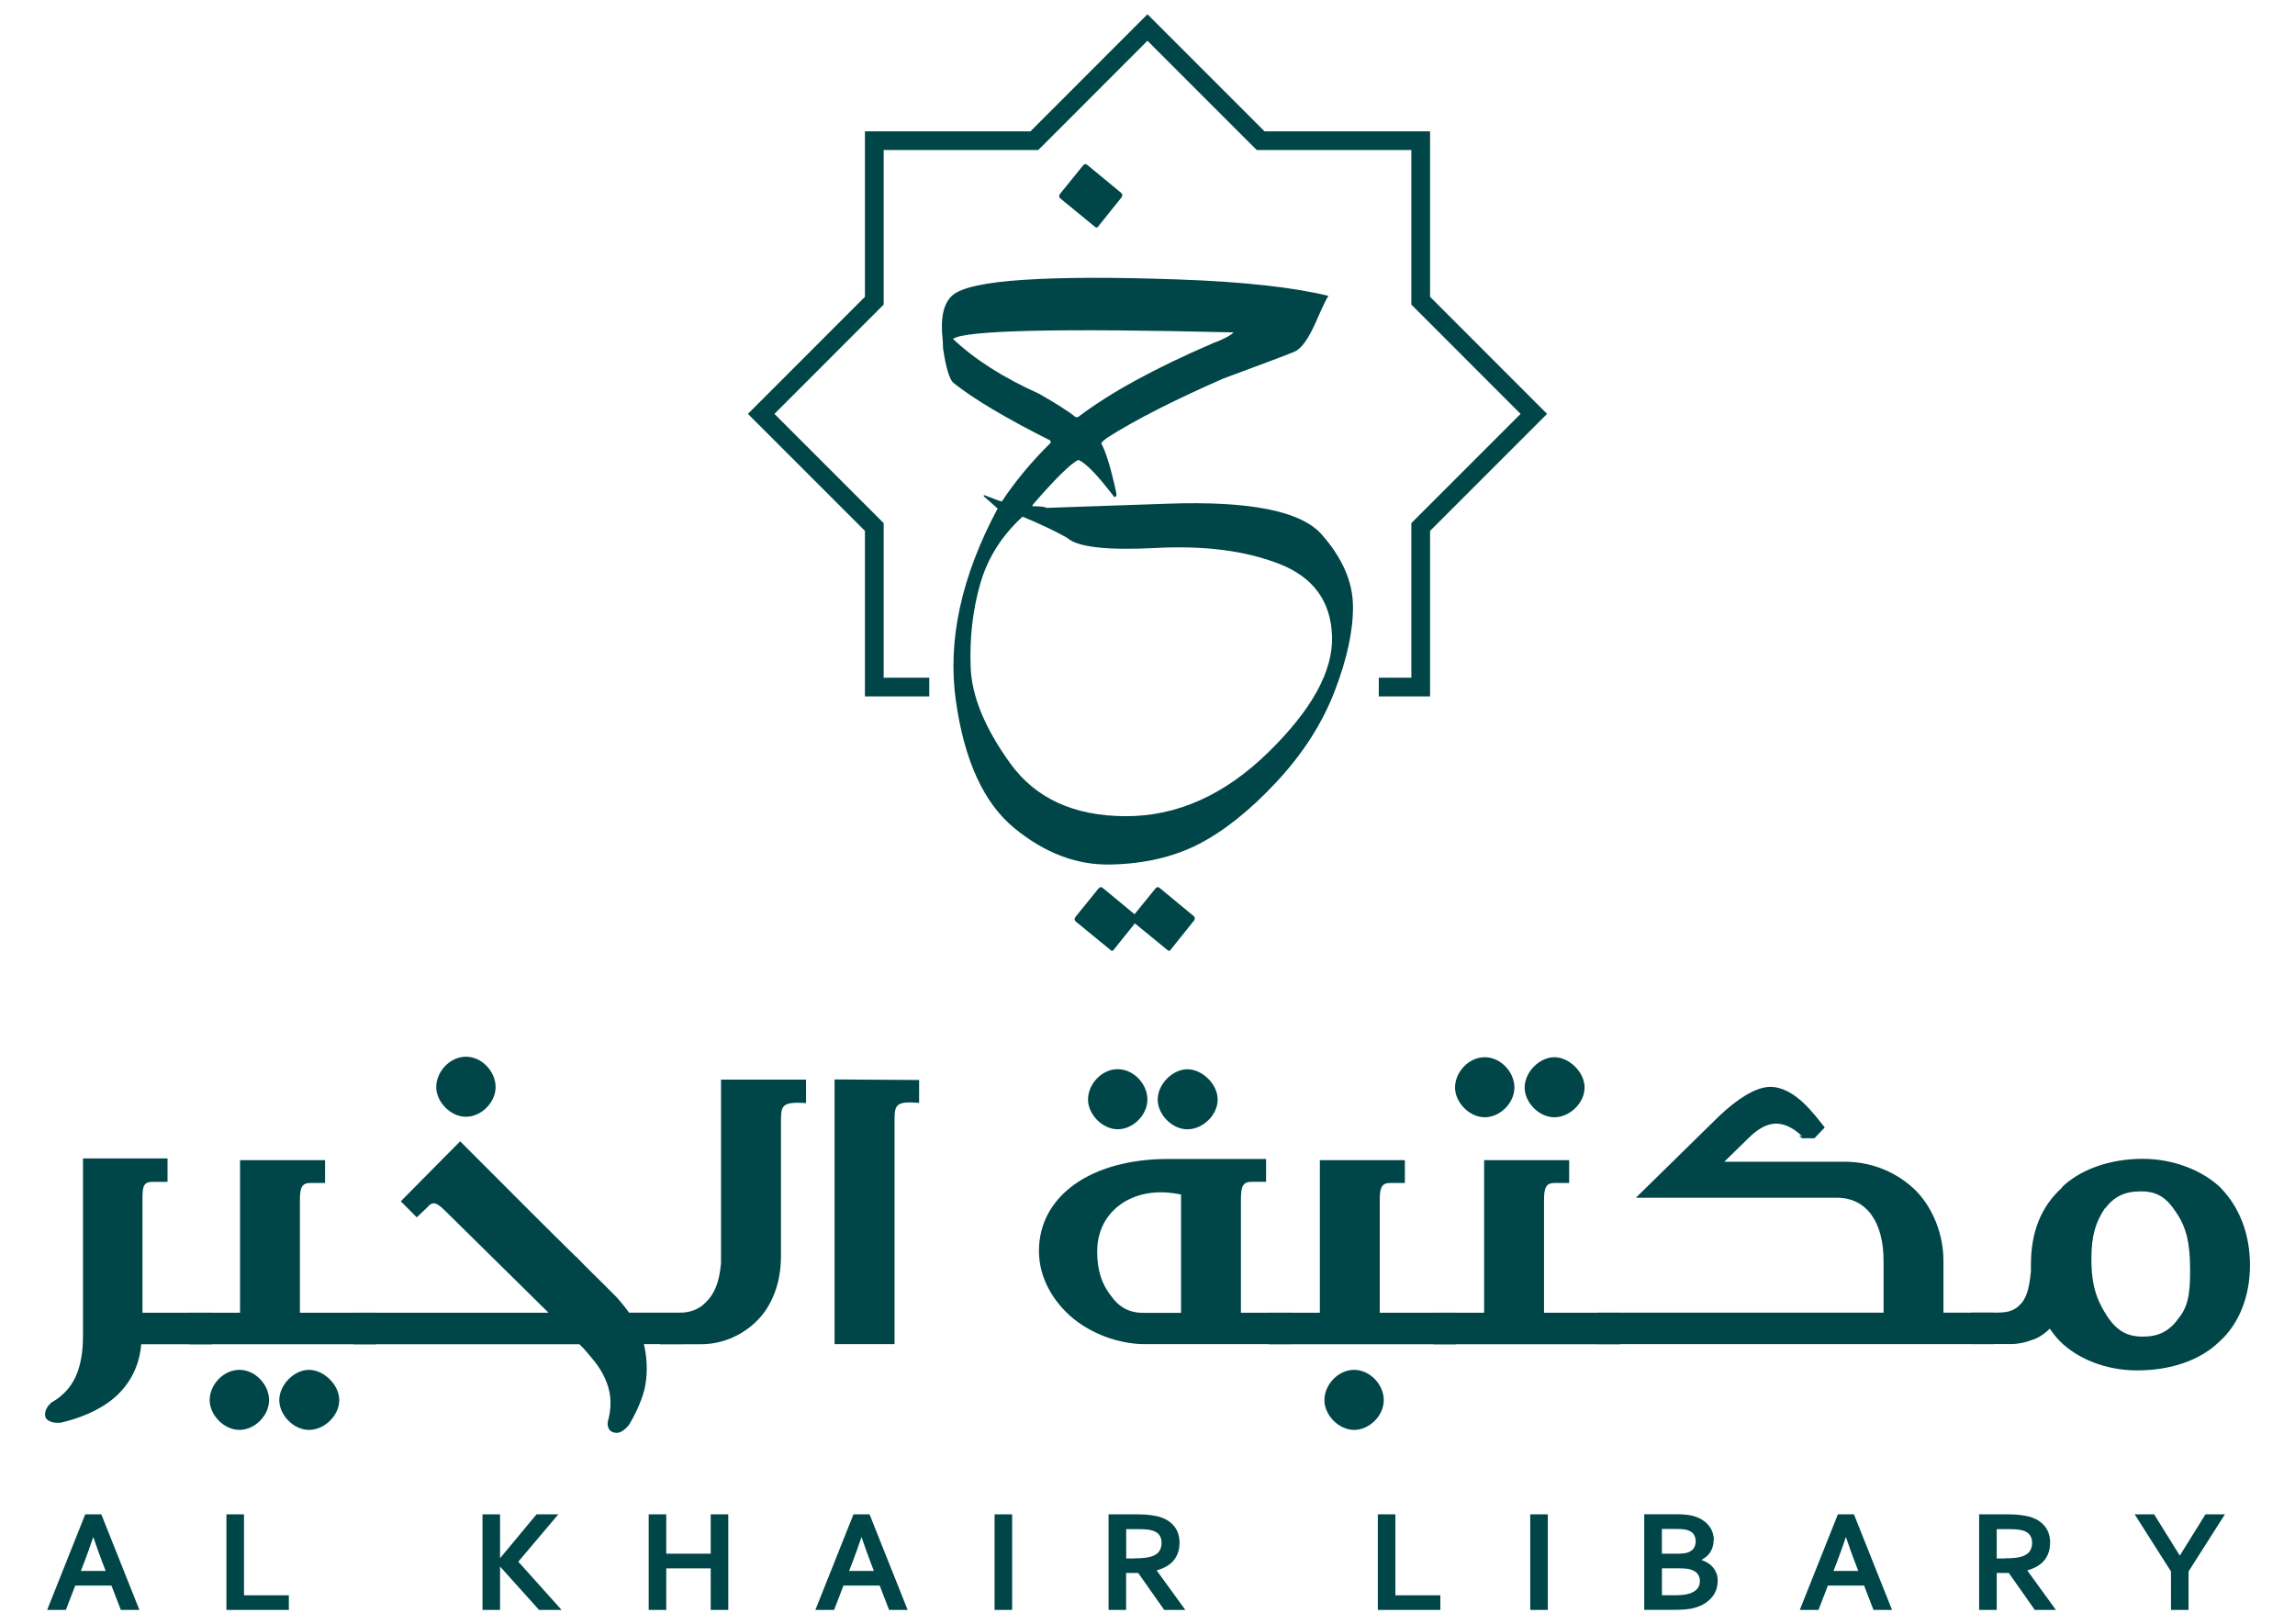 <svg xmlns="http://www.w3.org/2000/svg" width="130" height="92" viewBox="0 0 130 92" fill="none"><g clip-path="url(#clip0_9_151)"><path d="M75.263 16.761C75.211 16.761 74.973 17.244 74.548 18.216C74.122 19.188 73.718 19.755 73.331 19.917C72.943 20.083 71.588 20.595 69.268 21.452C66.488 22.673 64.317 23.779 62.748 24.775C62.502 24.954 62.381 25.065 62.381 25.11C62.658 25.629 62.938 26.559 63.225 27.893L63.242 28.021C63.242 28.108 63.2 28.149 63.114 28.149C62.17 26.908 61.492 26.209 61.078 26.05C60.621 26.282 59.757 27.136 58.485 28.609V28.671C58.993 28.681 59.249 28.713 59.249 28.768C59.27 28.768 61.586 28.688 66.198 28.529C70.81 28.37 73.701 28.951 74.866 30.272C76.031 31.593 76.622 32.938 76.639 34.31C76.657 35.683 76.314 37.287 75.612 39.123C74.914 40.955 73.811 42.677 72.314 44.285C70.817 45.892 69.351 47.061 67.923 47.801C66.499 48.537 64.829 48.928 62.913 48.969C60.998 49.011 59.18 48.323 57.451 46.902C55.722 45.481 54.619 43.071 54.142 39.672C53.665 36.274 54.453 32.651 56.511 28.802L55.733 28.118L55.715 28.056H55.778C56.383 28.291 56.704 28.405 56.749 28.405C57.523 27.24 58.447 26.13 59.515 25.082L59.498 24.954C56.984 23.692 55.152 22.6 53.993 21.677C53.772 21.456 53.579 20.809 53.42 19.737L53.402 19.291C53.254 18.029 53.437 17.175 53.952 16.729C54.467 16.283 55.822 15.989 58.025 15.848C60.224 15.706 63.149 15.699 66.796 15.831C70.444 15.962 73.265 16.273 75.256 16.761M53.98 19.195C55.211 20.36 56.832 21.393 58.844 22.296C59.871 22.88 60.566 23.326 60.929 23.63H61.057C62.869 22.251 65.413 20.858 68.691 19.447C69.265 19.236 69.662 19.029 69.884 18.828C59.971 18.586 54.668 18.707 53.98 19.195ZM57.925 29.262C56.739 30.345 55.933 31.624 55.515 33.103C55.096 34.583 54.92 36.146 54.982 37.795C55.045 39.444 55.795 41.259 57.226 43.24C58.657 45.222 60.829 46.221 63.747 46.231C66.661 46.242 69.358 45.038 71.834 42.622C74.309 40.205 75.516 38.01 75.453 36.039C75.391 34.068 74.402 32.706 72.494 31.952C70.585 31.198 68.241 30.894 65.465 31.039C62.689 31.185 61.012 30.988 60.441 30.459C59.785 30.089 58.948 29.691 57.928 29.266M61.586 9.338L63.512 10.928C63.553 10.969 63.574 11.014 63.574 11.056C63.574 11.097 63.557 11.142 63.526 11.184L62.236 12.791C62.205 12.854 62.16 12.888 62.108 12.888C62.077 12.888 62.039 12.867 61.997 12.826L60.058 11.236C60.016 11.194 59.995 11.149 59.995 11.108C59.995 11.066 60.016 11.018 60.058 10.966L61.347 9.376C61.389 9.324 61.43 9.296 61.475 9.296C61.52 9.296 61.555 9.313 61.586 9.344" fill="#004648"></path><path d="M81.006 16.812V7.439H71.629L64.998 0.808L58.37 7.439H48.994V16.812L42.366 23.444L48.994 30.071V39.448H52.638V38.386H50.056V30.071V29.632L49.744 29.321L43.867 23.444L49.744 17.563L50.056 17.252V16.812V8.497H58.37H58.81L59.121 8.19L64.998 2.309L70.879 8.19L71.19 8.497H71.629H79.945V16.812V17.252L80.256 17.563L86.133 23.444L80.256 29.321L79.945 29.632V30.071V38.386H78.102V39.448H81.006V30.071L87.634 23.444L81.006 16.812Z" fill="#004648"></path><path d="M62.468 50.297L64.397 51.891C64.438 51.932 64.459 51.977 64.459 52.019C64.459 52.06 64.442 52.105 64.411 52.147L63.117 53.758C63.086 53.82 63.045 53.855 62.99 53.855C62.959 53.855 62.92 53.834 62.879 53.789L60.932 52.195C60.891 52.154 60.87 52.109 60.87 52.067C60.87 52.026 60.891 51.977 60.932 51.922L62.225 50.328C62.267 50.276 62.312 50.249 62.353 50.249C62.395 50.249 62.433 50.266 62.464 50.297" fill="#004648"></path><path d="M65.69 50.297L67.619 51.891C67.66 51.932 67.681 51.977 67.681 52.019C67.681 52.06 67.664 52.105 67.633 52.147L66.34 53.758C66.309 53.82 66.267 53.855 66.212 53.855C66.181 53.855 66.143 53.834 66.101 53.789L64.155 52.195C64.113 52.154 64.093 52.109 64.093 52.067C64.093 52.026 64.113 51.977 64.155 51.922L65.448 50.328C65.489 50.276 65.534 50.249 65.576 50.249C65.617 50.249 65.655 50.266 65.686 50.297" fill="#004648"></path><path d="M8.682 66.94C8.163 66.94 8.07 67.137 8.07 67.881V74.358H12.013V76.141H8C7.869 77.76 7 78.827 6.127 79.445C5.127 80.156 3.992 80.451 3.478 80.578C3.286 80.61 2.861 80.61 2.637 80.381C2.413 80.091 2.67 79.637 2.861 79.506V79.473C3.735 78.986 4.155 78.373 4.412 77.662C4.641 76.983 4.702 76.3 4.702 75.687V65.616H9.49V66.945H8.682V66.94Z" fill="#004648"></path><path d="M18.409 67.006H17.6C17.114 67.006 16.988 67.235 16.988 67.979V74.358H21.319V76.141H10.719V74.358H13.597V65.714H18.413V67.01L18.409 67.006ZM11.877 79.309C11.877 78.434 12.653 77.592 13.559 77.592C14.466 77.592 15.241 78.434 15.241 79.309C15.241 80.184 14.433 80.994 13.559 80.994C12.686 80.994 11.877 80.152 11.877 79.309ZM15.82 79.309C15.82 78.434 16.661 77.592 17.502 77.592C18.343 77.592 19.217 78.434 19.217 79.309C19.217 80.184 18.376 80.994 17.502 80.994C16.629 80.994 15.82 80.152 15.82 79.309Z" fill="#004648"></path><path d="M32.634 71.18L32.666 71.213C33.283 71.859 33.764 72.313 34.119 72.668L34.928 73.478C35.25 73.834 35.413 74.063 35.638 74.353H38.674V76.136H36.474C36.698 77.077 36.67 77.98 36.507 78.696C36.278 79.571 35.862 80.316 35.633 80.704C35.502 80.863 35.213 81.191 34.89 81.158C34.372 81.125 34.372 80.606 34.47 80.381C34.694 79.44 34.568 78.696 34.241 78.018C33.951 77.372 33.465 76.852 33.045 76.366L32.821 76.141H20.02V74.358H31.073L25.257 68.625C24.739 68.105 24.514 68.012 24.192 68.4L23.608 68.953L22.702 68.045L26.065 64.647C29.265 67.853 31.302 69.893 32.629 71.189M24.711 61.572C24.711 60.697 25.486 59.855 26.392 59.855C27.299 59.855 28.074 60.697 28.074 61.572C28.074 62.447 27.266 63.257 26.392 63.257C25.519 63.257 24.711 62.415 24.711 61.572Z" fill="#004648"></path><path d="M44.238 63.411V71.152C44.238 72.64 43.752 73.904 42.944 74.746C42.136 75.589 40.973 76.141 39.711 76.141H37.385V74.362H38.417C39.034 74.362 39.581 74.199 40.001 73.745C40.454 73.291 40.744 72.678 40.842 71.545V61.151H45.658V62.48C44.397 62.415 44.238 62.546 44.238 63.421" fill="#004648"></path><path d="M52.063 61.174V62.471C50.802 62.373 50.671 62.536 50.671 63.411V76.136H47.275V61.142L52.059 61.174H52.063Z" fill="#004648"></path><path d="M71.717 66.94H70.909C70.423 66.94 70.292 67.169 70.292 67.913V74.358H73.17V76.136H64.733C63.341 76.103 61.855 75.556 60.79 74.681C59.692 73.773 58.851 72.416 58.851 70.862C58.851 67.722 61.827 65.648 66.158 65.648H71.717V66.945V66.94ZM61.631 62.279C61.631 61.404 62.406 60.561 63.313 60.561C64.219 60.561 64.995 61.404 64.995 62.279C64.995 63.154 64.186 63.964 63.313 63.964C62.439 63.964 61.631 63.121 61.631 62.279ZM63.798 68.012C62.827 68.564 62.149 69.533 62.149 70.895C62.149 71.929 62.406 72.739 62.925 73.389C63.378 74.035 63.957 74.362 64.733 74.362H66.9V67.661C65.835 67.436 64.733 67.497 63.798 68.016M65.578 62.283C65.578 61.408 66.419 60.566 67.26 60.566C68.101 60.566 68.975 61.408 68.975 62.283C68.975 63.159 68.134 63.968 67.26 63.968C66.387 63.968 65.578 63.126 65.578 62.283Z" fill="#004648"></path><path d="M79.575 67.006H78.767C78.281 67.006 78.155 67.235 78.155 67.979V74.358H82.485V76.141H71.885V74.358H74.763V65.714H79.579V67.01L79.575 67.006ZM75.02 79.309C75.02 78.434 75.796 77.592 76.702 77.592C77.608 77.592 78.384 78.434 78.384 79.309C78.384 80.184 77.575 80.994 76.702 80.994C75.828 80.994 75.02 80.152 75.02 79.309Z" fill="#004648"></path><path d="M88.885 67.006H88.077C87.591 67.006 87.461 67.23 87.461 67.979V74.358H91.791V76.141H81.191V74.358H84.069V65.714H88.885V67.01V67.006ZM82.42 61.6C82.42 60.725 83.195 59.883 84.102 59.883C85.008 59.883 85.784 60.725 85.784 61.6C85.784 62.475 84.975 63.285 84.102 63.285C83.228 63.285 82.42 62.443 82.42 61.6ZM86.363 61.6C86.363 60.725 87.204 59.883 88.045 59.883C88.885 59.883 89.759 60.725 89.759 61.6C89.759 62.475 88.918 63.285 88.045 63.285C87.171 63.285 86.363 62.443 86.363 61.6Z" fill="#004648"></path><path d="M90.502 74.353H106.694V71.405C106.694 69.299 105.788 67.843 104.045 67.843H92.665L97.383 63.215C98.416 62.241 99.42 61.596 100.228 61.563H100.261C101.681 61.563 102.784 63.149 103.363 63.861L102.779 64.474H102.069L101.905 64.31C101.938 64.31 102.004 64.343 102.102 64.376C100.938 63.276 99.999 63.5 99 64.507L97.673 65.803H104.494C106.175 65.803 107.628 66.514 108.6 67.52C109.539 68.527 110.086 69.982 110.086 71.405V74.353H112.931V76.136H90.497V74.353H90.502Z" fill="#004648"></path><path d="M125.801 67.296C126.866 68.396 127.45 69.917 127.45 71.667C127.45 73.417 126.834 75.004 125.703 76.005C124.605 77.072 122.923 77.624 121.05 77.624C119.275 77.624 117.654 76.946 116.687 75.972C116.462 75.748 116.266 75.486 116.107 75.261C115.818 75.551 115.43 75.813 115.075 75.907C114.753 76.038 114.398 76.103 114.043 76.132H111.651V74.349H113.136C113.716 74.349 114.075 74.25 114.398 73.927C114.753 73.604 114.949 73.052 115.042 71.985V71.629C115.042 69.814 115.594 68.358 116.818 67.258H116.785C117.817 66.252 119.499 65.639 121.372 65.639C123.152 65.639 124.797 66.318 125.801 67.291M119.242 68.456V68.424C118.724 69.201 118.467 69.945 118.467 71.306C118.467 72.86 118.789 73.67 119.373 74.578C119.924 75.388 120.503 75.71 121.377 75.71C122.251 75.71 122.863 75.42 123.381 74.704C123.932 74.026 124.059 73.347 124.059 71.952C124.059 70.366 123.834 69.491 123.25 68.648C122.699 67.806 122.153 67.483 121.279 67.483C120.34 67.483 119.761 67.773 119.242 68.452" fill="#004648"></path><path d="M6.309 89.811H4.263L3.73 91.192H2.67L4.828 85.777H5.739L7.897 91.192H6.846L6.313 89.811H6.309ZM5.276 87.078C5.085 87.644 4.917 88.117 4.767 88.501L4.58 88.983H5.986L5.8 88.501C5.655 88.117 5.482 87.644 5.29 87.078H5.276Z" fill="#004648"></path><path d="M13.821 85.777V90.363H16.362V91.192H12.826V85.777H13.821Z" fill="#004648"></path><path d="M27.331 91.192V85.777H28.326V88.243H28.34L30.391 85.777H31.625L29.359 88.459L31.812 91.192H30.536L28.34 88.749H28.326V91.192H27.331Z" fill="#004648"></path><path d="M37.74 88.005H40.258V85.777H41.253V91.192H40.258V88.838H37.74V91.192H36.745V85.777H37.74V88.005Z" fill="#004648"></path><path d="M49.826 89.811H47.779L47.247 91.192H46.186L48.345 85.777H49.256L51.414 91.192H50.363L49.83 89.811H49.826ZM48.793 87.078C48.602 87.644 48.433 88.117 48.284 88.501L48.097 88.983H49.503L49.316 88.501C49.167 88.117 48.999 87.644 48.807 87.078H48.793Z" fill="#004648"></path><path d="M57.333 85.777H56.338V91.192H57.333V85.777Z" fill="#004648"></path><path d="M66.812 87.406C66.812 87.785 66.704 88.103 66.499 88.365C66.293 88.627 65.966 88.824 65.527 88.95V88.964L67.144 91.192H65.948L64.471 89.095H63.789V91.192H62.794V85.777H64.448C64.724 85.777 64.976 85.791 65.214 85.824C65.448 85.857 65.653 85.903 65.817 85.964C66.134 86.086 66.382 86.264 66.555 86.507C66.728 86.746 66.816 87.045 66.816 87.406M64.284 88.267C64.513 88.267 64.705 88.257 64.864 88.239C65.022 88.22 65.153 88.187 65.265 88.15C65.466 88.075 65.606 87.972 65.681 87.841C65.756 87.71 65.798 87.56 65.798 87.392C65.798 87.246 65.765 87.115 65.705 87.003C65.644 86.891 65.541 86.802 65.392 86.736C65.298 86.694 65.177 86.662 65.037 86.643C64.892 86.624 64.714 86.615 64.504 86.615H63.794V88.276H64.284V88.267Z" fill="#004648"></path><path d="M79.042 85.777V90.363H81.588V91.192H78.047V85.777H79.042Z" fill="#004648"></path><path d="M87.676 85.777H86.68V91.192H87.676V85.777Z" fill="#004648"></path><path d="M97.07 87.219C97.07 87.453 97.019 87.668 96.912 87.864C96.804 88.061 96.631 88.225 96.388 88.351V88.365C96.524 88.412 96.645 88.468 96.757 88.543C96.87 88.613 96.968 88.697 97.047 88.8C97.126 88.899 97.187 89.011 97.234 89.133C97.281 89.259 97.299 89.395 97.299 89.549C97.299 89.68 97.276 89.82 97.239 89.975C97.197 90.125 97.122 90.275 97.019 90.415C96.912 90.555 96.771 90.686 96.599 90.803C96.421 90.92 96.201 91.019 95.93 91.089C95.86 91.108 95.79 91.122 95.711 91.131C95.632 91.145 95.543 91.154 95.445 91.164C95.347 91.173 95.239 91.178 95.118 91.182C94.996 91.182 94.865 91.187 94.716 91.187H93.137V85.772H95.024C95.426 85.772 95.753 85.814 96.001 85.894C96.183 85.955 96.346 86.03 96.482 86.128C96.617 86.222 96.729 86.329 96.818 86.446C96.907 86.563 96.972 86.69 97.014 86.821C97.056 86.952 97.08 87.083 97.08 87.214M95.038 88.005C95.309 88.005 95.51 87.977 95.641 87.925C95.79 87.864 95.898 87.775 95.959 87.668C96.024 87.56 96.052 87.434 96.052 87.298C96.052 87.162 96.015 87.027 95.945 86.914C95.87 86.802 95.748 86.718 95.571 86.666C95.496 86.643 95.412 86.629 95.314 86.619C95.216 86.61 95.094 86.605 94.954 86.605H94.137V88.005H95.034H95.038ZM94.141 88.833V90.359H94.791C94.963 90.359 95.113 90.359 95.239 90.345C95.365 90.335 95.468 90.321 95.561 90.298C95.702 90.27 95.814 90.228 95.907 90.176C96.001 90.125 96.075 90.069 96.131 90.008C96.188 89.942 96.23 89.872 96.253 89.797C96.276 89.722 96.29 89.638 96.29 89.554C96.29 89.404 96.248 89.268 96.164 89.156C96.08 89.044 95.949 88.959 95.772 88.903C95.692 88.88 95.599 88.861 95.496 88.852C95.389 88.842 95.253 88.833 95.09 88.833H94.146H94.141Z" fill="#004648"></path><path d="M105.587 89.811H103.541L103.008 91.192H101.948L104.106 85.777H105.017L107.175 91.192H106.124L105.591 89.811H105.587ZM104.554 87.078C104.363 87.644 104.195 88.117 104.045 88.501L103.858 88.983H105.264L105.078 88.501C104.928 88.117 104.76 87.644 104.568 87.078H104.554Z" fill="#004648"></path><path d="M116.126 87.406C116.126 87.785 116.019 88.103 115.813 88.365C115.608 88.627 115.281 88.824 114.841 88.95V88.964L116.458 91.192H115.262L113.786 89.095H113.104V91.192H112.108V85.777H113.762C114.033 85.777 114.29 85.791 114.524 85.824C114.757 85.857 114.958 85.903 115.131 85.964C115.449 86.086 115.696 86.264 115.869 86.507C116.042 86.746 116.131 87.045 116.131 87.406M113.594 88.267C113.823 88.267 114.015 88.257 114.173 88.239C114.332 88.22 114.463 88.187 114.575 88.15C114.776 88.075 114.916 87.972 114.991 87.841C115.07 87.71 115.108 87.56 115.108 87.392C115.108 87.246 115.08 87.115 115.014 87.003C114.954 86.891 114.851 86.802 114.706 86.736C114.612 86.694 114.491 86.662 114.346 86.643C114.201 86.624 114.024 86.615 113.814 86.615H113.104V88.276H113.594V88.267Z" fill="#004648"></path><path d="M123.479 88.108L124.928 85.777H126.03L123.97 89.011V91.192H122.975V89.011L120.919 85.777H122.022L123.47 88.108H123.479Z" fill="#004648"></path></g><defs><clipPath id="clip0_9_151"><rect width="128.202" height="90.383" fill="white" transform="translate(0.899 0.808)"></rect></clipPath></defs></svg>